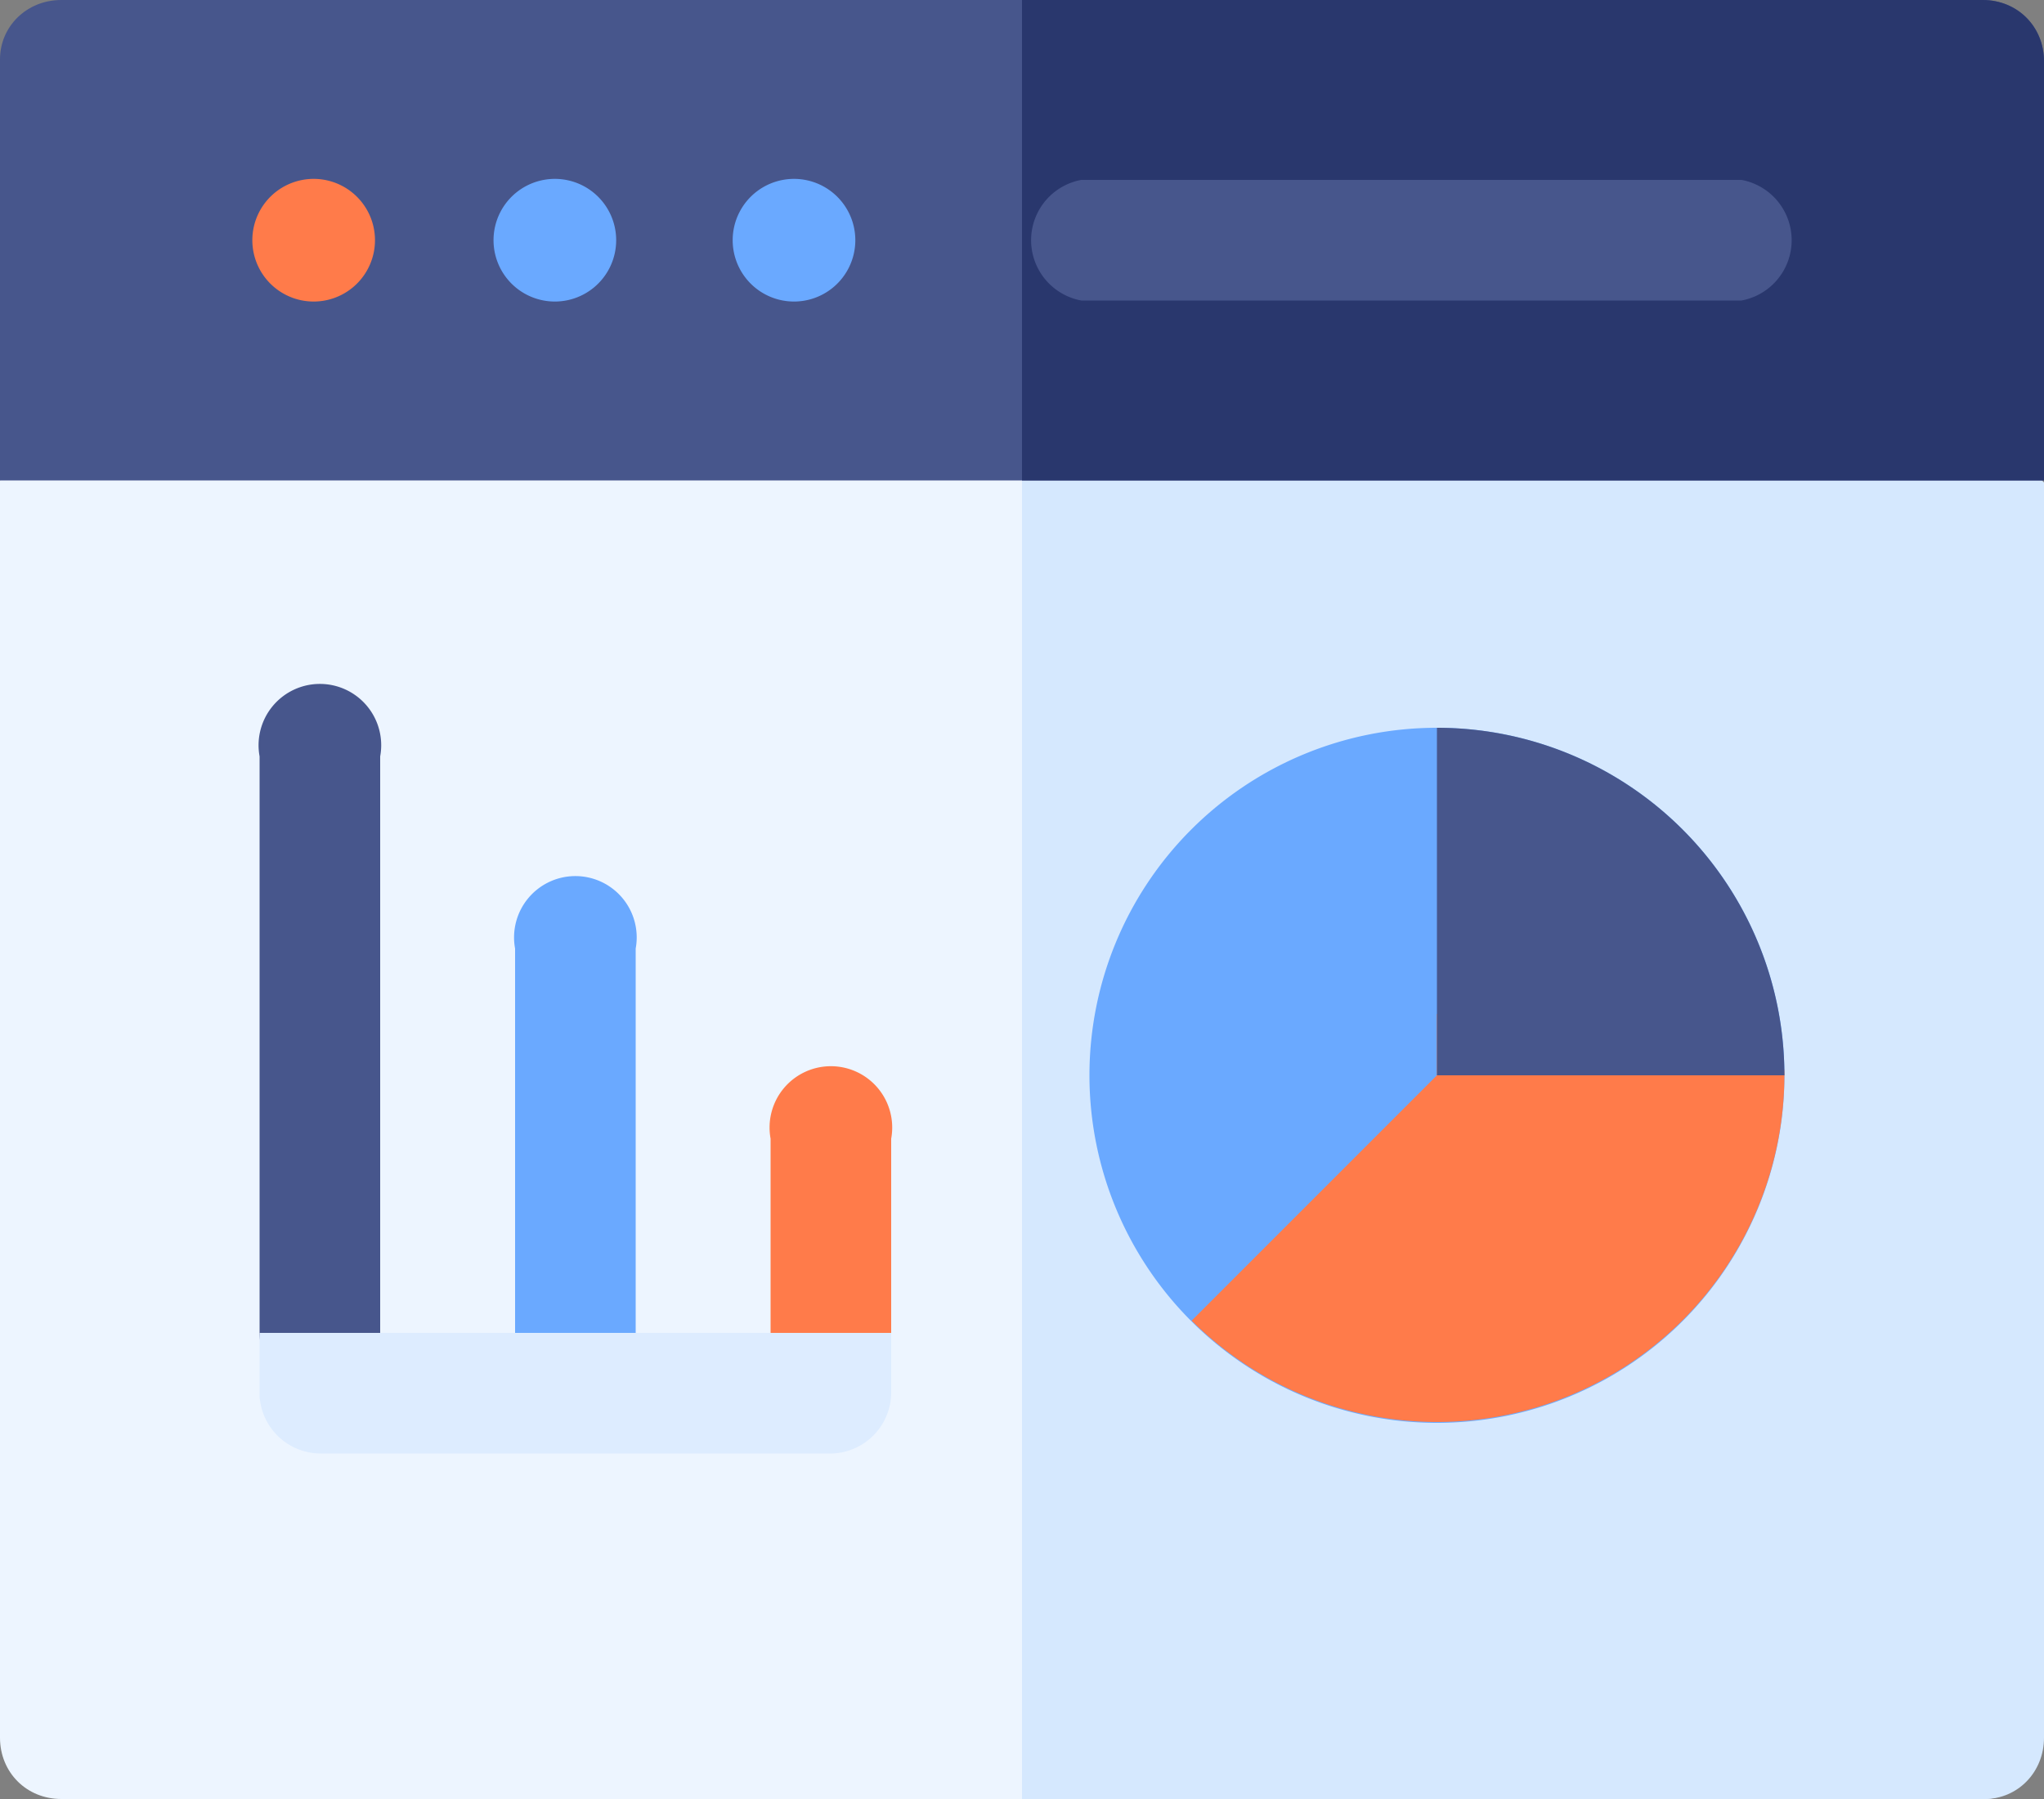 <svg xmlns="http://www.w3.org/2000/svg" xmlns:xlink="http://www.w3.org/1999/xlink" viewBox="0 0 100 88"><rect x="0" y="0" width="100" height="88" fill="#808080" stroke="none"/><defs><g id="b"><defs><path id="a" d="M94.1 17.6H6L0 23.5V85C0 86.7 1.3 88 3 88H97c1.6 0 2.9-1.3 2.9-3V23.6l-5.9-5.9z"/></defs><use xlink:href="#a" fill="#edf5ff" fill-rule="evenodd"/></g></defs><use xlink:href="#b"/><defs><g id="d"><defs><path id="c" d="M67.3 88h29.8c1.6 0 2.9-1.3 2.9-3V23.6l-5.9-5.9H50V88H67.3z"/></defs><use xlink:href="#c" fill="#d5e8fe" fill-rule="evenodd"/></g></defs><use xlink:href="#d"/><defs><g id="f"><defs><path id="e" d="M100 3v20.5H0V2.9C0 1.3 1.3 0 3 0h94c1.7 0 3 1.3 3 3z"/></defs><use xlink:href="#e" fill="#47568c" fill-rule="evenodd"/></g></defs><use xlink:href="#f"/><defs><g id="h"><defs><path id="g" d="M100 3v20.5H50V0h47c1.7 0 3 1.3 3 3z"/></defs><use xlink:href="#g" fill="#29376d" fill-rule="evenodd"/></g></defs><use xlink:href="#h"/><defs><g id="j"><defs><path id="i" d="M14.8 14.7a3 3 0 1 0 0-5.9 3 3 0 0 0 0 5.9z"/></defs><use xlink:href="#i" fill="#ff7b4a" fill-rule="evenodd"/></g></defs><use xlink:href="#j"/><defs><g id="l"><defs><path id="k" d="M26.6 14.7a3 3 0 1 0 0-5.9 3 3 0 0 0 0 5.9z"/></defs><use xlink:href="#k" fill="#6aa9ff" fill-rule="evenodd"/></g></defs><use xlink:href="#l"/><defs><g id="n"><defs><path id="m" d="M38.3 14.7a3 3 0 1 0 0-5.9 3 3 0 0 0 0 5.9z"/></defs><use xlink:href="#m" fill="#6aa9ff" fill-rule="evenodd"/></g></defs><use xlink:href="#n"/><defs><g id="p"><defs><path id="o" d="M85.2 8.8H52.9a3 3 0 0 0 0 5.9h32.3a3 3 0 0 0 0-5.9z"/></defs><use xlink:href="#o" fill="#47568c" fill-rule="evenodd"/></g></defs><use xlink:href="#p"/><defs><g id="r"><defs><path id="q" d="M28.1 68.2a3 3 0 0 1-2.9-3V46.4a3 3 0 1 1 5.9 0v19a3 3 0 0 1-3 3z"/></defs><use xlink:href="#q" fill="#6aa9ff" fill-rule="evenodd"/></g></defs><use xlink:href="#r"/><defs><g id="t"><defs><path id="s" d="M40.6 68.2a3 3 0 0 1-2.9-3v-9.5a3 3 0 1 1 5.9 0v9.6a3 3 0 0 1-3 3z"/></defs><use xlink:href="#s" fill="#ff7b4a" fill-rule="evenodd"/></g></defs><use xlink:href="#t"/><defs><g id="v"><defs><path id="u" d="M70.3 69.6a17 17 0 1 0 0-34 17 17 0 0 0 0 34z"/></defs><use xlink:href="#u" fill="#6aa9ff" fill-rule="evenodd"/></g></defs><use xlink:href="#v"/><defs><g id="x"><defs><path id="w" d="M87.3 52.6a17 17 0 0 1-29 12l12-12v-3h14a3 3 0 0 1 3 3z"/></defs><use xlink:href="#w" fill="#ff7b4a" fill-rule="evenodd"/></g></defs><use xlink:href="#x"/><defs><g id="z"><defs><path id="y" d="M87.3 52.6h-17v-17a17 17 0 0 1 17 17z"/></defs><use xlink:href="#y" fill="#47568c" fill-rule="evenodd"/></g></defs><use xlink:href="#z"/><defs><g id="B"><defs><path id="A" d="M15.6 68.2a3 3 0 0 1-2.9-3V37a3 3 0 1 1 5.9 0v28.4a3 3 0 0 1-3 3z"/></defs><use xlink:href="#A" fill="#47568c" fill-rule="evenodd"/></g></defs><use xlink:href="#B"/><defs><g id="D"><defs><path id="C" d="M12.7 65.3v3a3 3 0 0 0 3 2.8h25a3 3 0 0 0 2.9-2.9v-3H12.7z"/></defs><use xlink:href="#C" fill="#ddecff" fill-rule="evenodd"/></g></defs><use xlink:href="#D"/></svg>